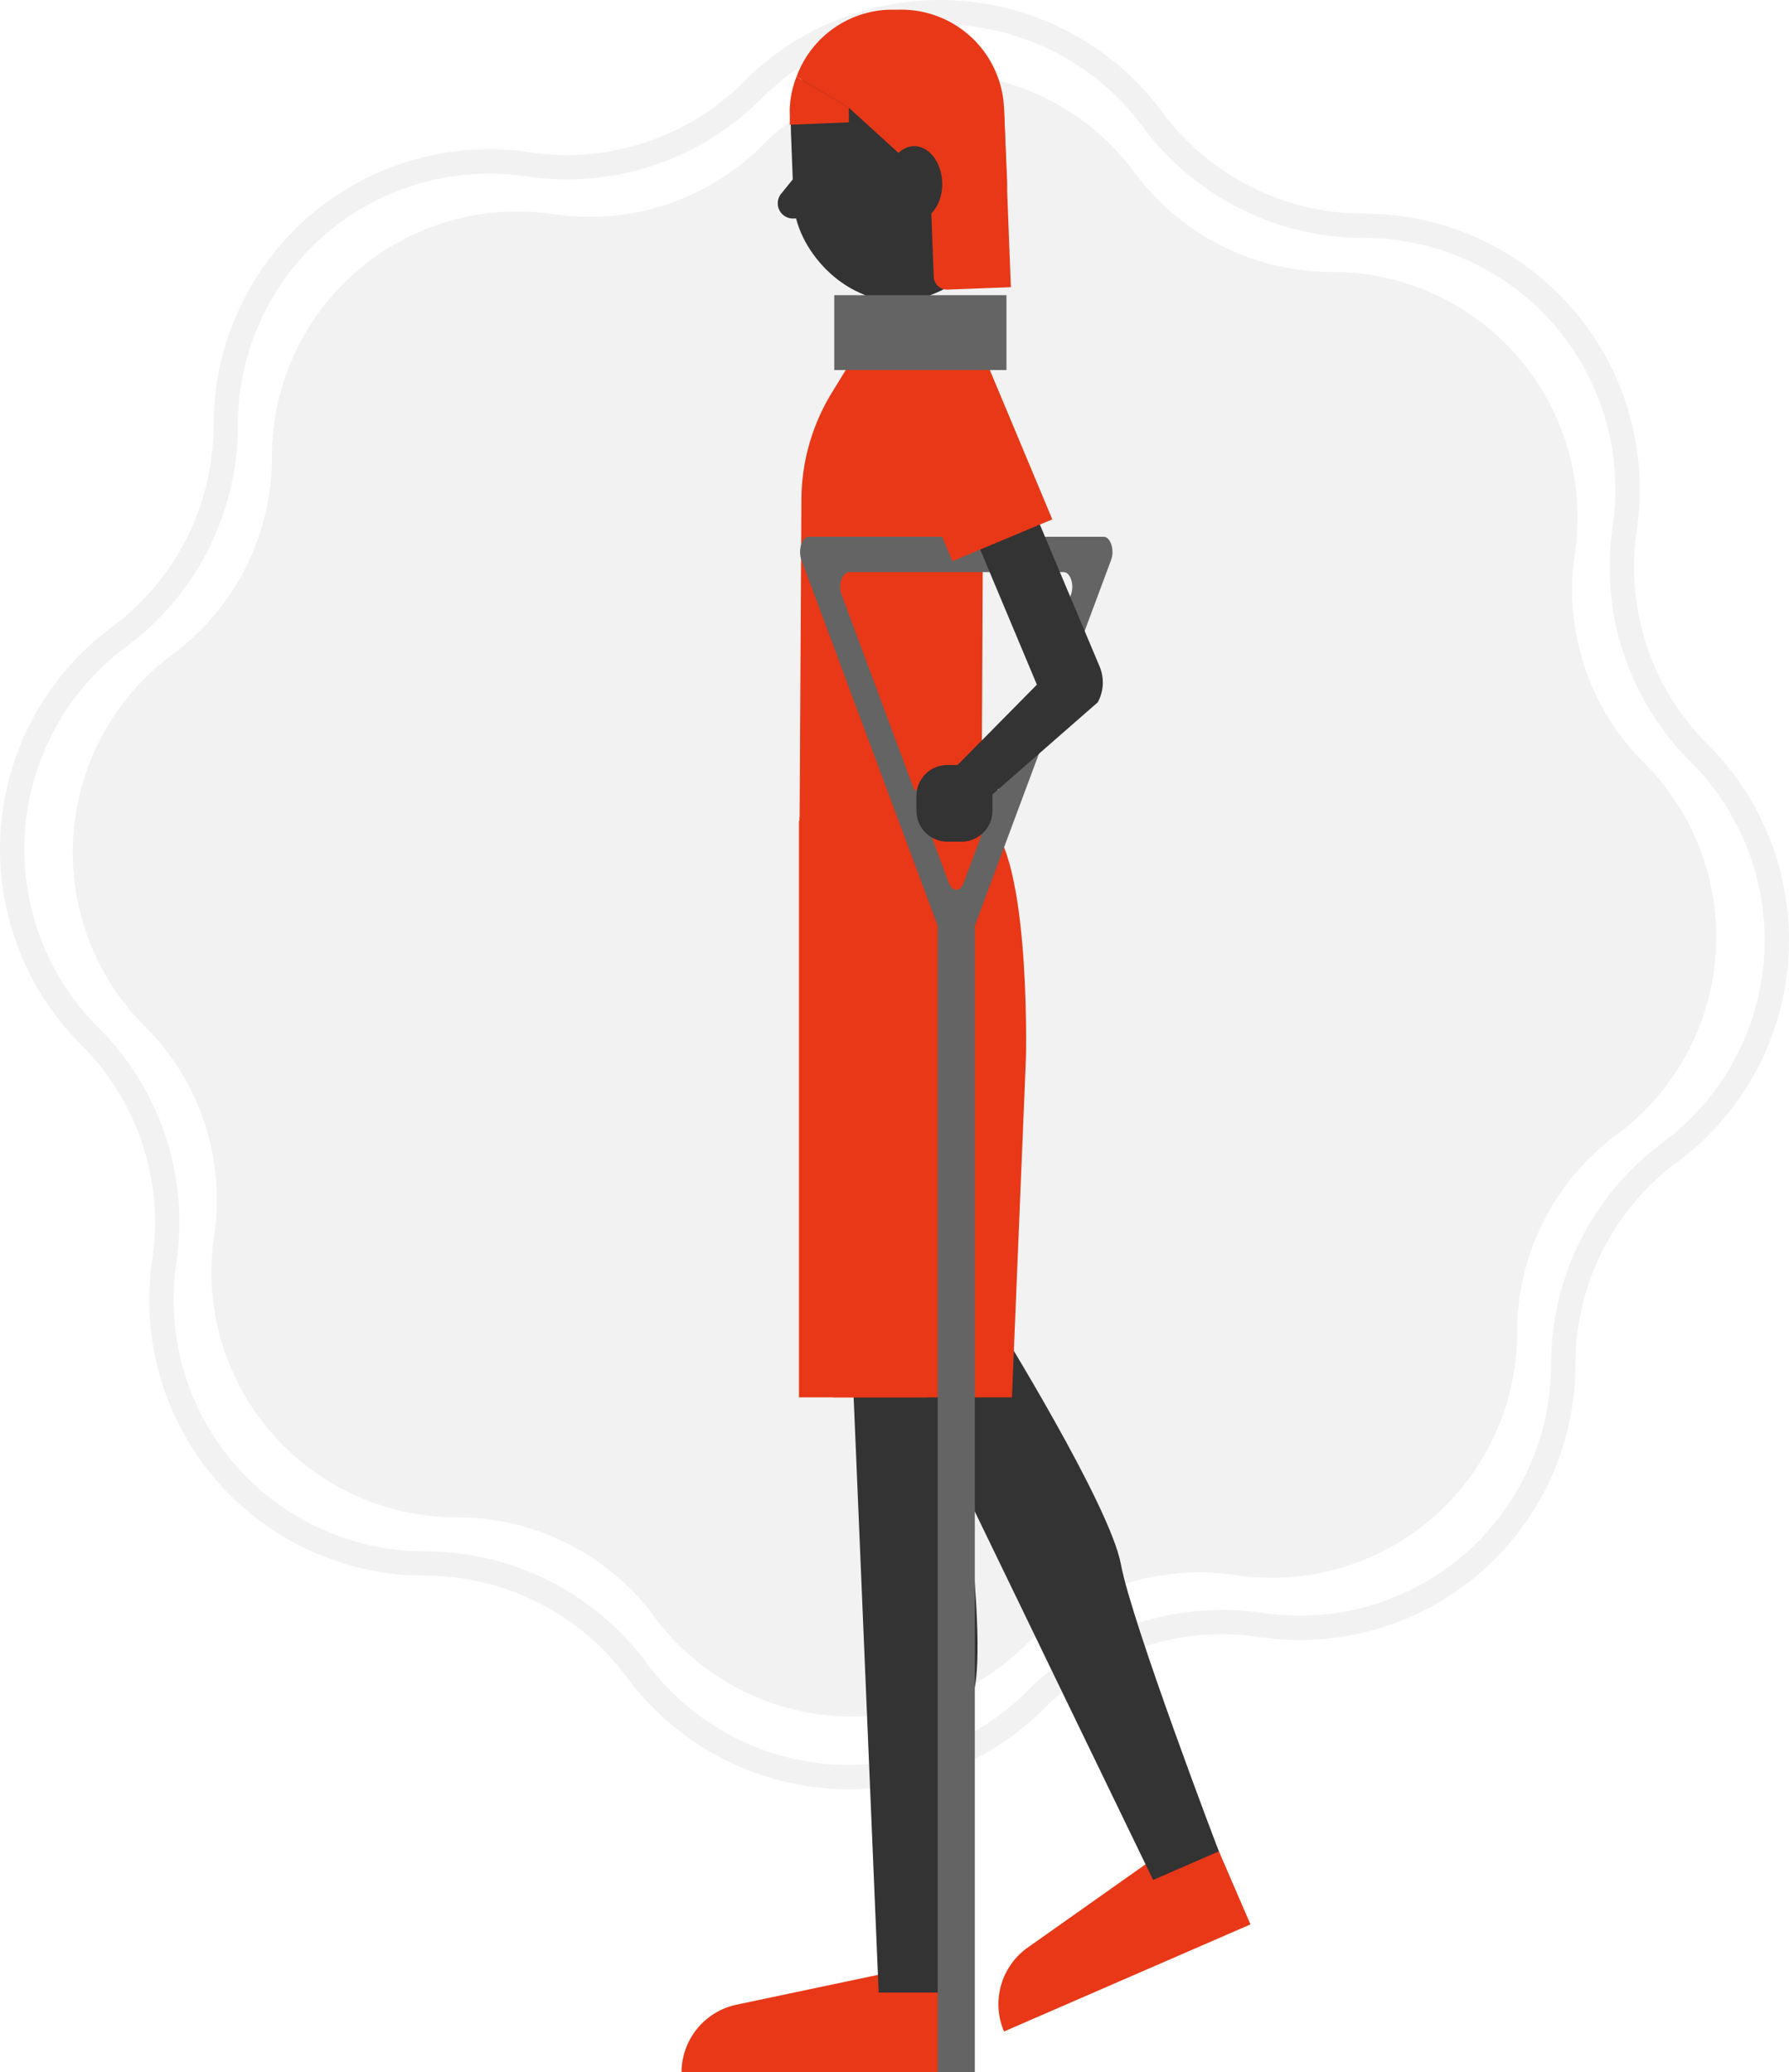 <svg xmlns="http://www.w3.org/2000/svg" viewBox="0 0 294 340.5"><defs><style>.cls-1{fill:#e83817;}.cls-2{fill:none;stroke:#f2f2f2;stroke-miterlimit:10;stroke-width:4px;}.cls-3{fill:#f2f2f2;}.cls-4{fill:#333;}.cls-5{fill:#646464;}</style></defs><g id="レイヤー_2" data-name="レイヤー 2"><g id="レイヤー_1-2" data-name="レイヤー 1"><path class="cls-1" d="M156.1,340.5H112a11.4,11.4,0,0,1,9-11.1l35.1-7.4Z"/><path class="cls-2" d="M207.2,267h0a43.1,43.1,0,0,0-37,12.3h0a43.4,43.4,0,0,1-65.5-4.8h0a43.3,43.3,0,0,0-34.9-17.6h0A43.3,43.3,0,0,1,27,207.2h0a43.1,43.1,0,0,0-12.3-37h0a43.4,43.4,0,0,1,4.8-65.5h0A43.3,43.3,0,0,0,37.1,69.8h0A43.3,43.3,0,0,1,86.8,27h0a43.1,43.1,0,0,0,37-12.3h0a43.4,43.4,0,0,1,65.5,4.8h0a43.3,43.3,0,0,0,34.9,17.6h0A43.3,43.3,0,0,1,267,86.8h0a43.1,43.1,0,0,0,12.3,37h0a43.4,43.4,0,0,1-4.8,65.5h0a43.3,43.3,0,0,0-17.6,34.9h0A43.3,43.3,0,0,1,207.2,267Z"/><path class="cls-3" d="M203.1,258.8h0a40.1,40.1,0,0,0-34.5,11.4h0a40.4,40.4,0,0,1-61-4.5h0a40.3,40.3,0,0,0-32.4-16.4h0a40.3,40.3,0,0,1-40-46.2h0a40.1,40.1,0,0,0-11.4-34.5h0a40.4,40.4,0,0,1,4.5-61h0A40.3,40.3,0,0,0,44.7,75.2h0a40.3,40.3,0,0,1,46.2-40h0a40.1,40.1,0,0,0,34.5-11.4h0a40.4,40.4,0,0,1,61,4.5h0a40.3,40.3,0,0,0,32.4,16.4h0a40.3,40.3,0,0,1,40,46.2h0a40.1,40.1,0,0,0,11.4,34.5h0a40.4,40.4,0,0,1-4.5,61h0a40.3,40.3,0,0,0-16.4,32.4h0A40.3,40.3,0,0,1,203.1,258.8Z"/><path class="cls-3" d="M203.1,258.8h0a40.1,40.1,0,0,0-34.5,11.4h0a40.4,40.4,0,0,1-61-4.5h0a40.3,40.3,0,0,0-32.4-16.4h0a40.3,40.3,0,0,1-40-46.2h0a40.1,40.1,0,0,0-11.4-34.5h0a40.4,40.4,0,0,1,4.5-61h0A40.3,40.3,0,0,0,44.7,75.2h0a40.3,40.3,0,0,1,46.2-40h0a40.1,40.1,0,0,0,34.5-11.4h0a40.4,40.4,0,0,1,61,4.5h0a40.3,40.3,0,0,0,32.4,16.4h0a40.3,40.3,0,0,1,40,46.2h0a40.1,40.1,0,0,0,11.4,34.5h0a40.4,40.4,0,0,1-4.5,61h0a40.3,40.3,0,0,0-16.4,32.4h0A40.3,40.3,0,0,1,203.1,258.8Z"/><path class="cls-1" d="M205.5,316.2,165,333.8h0a11.4,11.4,0,0,1,3.9-13.8l29.3-20.7Z"/><path class="cls-4" d="M133.5,193.2l56,115.7,10.8-4.7S186,266.7,184.2,257s-20.3-39.5-20.3-39.5L152.4,185"/><path class="cls-4" d="M139,199l5.4,128.4h11.7s1.8-40.1,4-49.7-2.9-44.3-2.9-44.3l2.4-34.4"/><path class="cls-1" d="M136.9,229.6h29.4l2.3-55.8s.9-36.4-7.4-39.5H131.4Z"/><rect class="cls-1" x="131.4" y="134.8" width="21" height="94.77" transform="translate(283.7 364.4) rotate(180)"/><rect class="cls-4" x="130.1" y="3.9" width="33.7" height="45.57" rx="16.9" transform="translate(294.9 47.7) rotate(177.8)"/><path class="cls-4" d="M130.5,35.9l5.6-.2-.5-12.8-7.2,8.9A2.5,2.5,0,0,0,130.5,35.9Z"/><rect class="cls-4" x="142.2" y="38.2" width="10.7" height="20.23" transform="translate(294.8 97.3) rotate(-179.7)"/><path class="cls-1" d="M130.9,12.6A16.8,16.8,0,0,1,146,1.6h1.5A16.9,16.9,0,0,1,165,17.8l.5,11.8a17.1,17.1,0,0,1-2.5,9.5L139.5,17.7Z"/><path class="cls-1" d="M130.9,12.6l8.6,5.1v2.4l-9.7.4V19.1A15.6,15.6,0,0,1,130.9,12.6Z"/><path class="cls-1" d="M153,18h10.4a2.2,2.2,0,0,1,2.2,2.2V47.5a0,0,0,0,1,0,0H153a0,0,0,0,1,0,0V18A0,0,0,0,1,153,18Z" transform="translate(319.7 59.3) rotate(177.8)"/><ellipse class="cls-4" cx="150.3" cy="30.1" rx="4.5" ry="6.1" transform="translate(-1 5.8) rotate(-2.2)"/><path class="cls-1" d="M153.5,55.4H142.3l-5.4,8.8a34,34,0,0,0-5.2,18.1l-.3,53.4h29.9l.3-63.1Z"/><path class="cls-5" d="M181.4,88.2H132.9c-1.1,0-1.8,2.2-1.2,3.8l23.1,62v-3.9h4.7V154l23.1-62C183.2,90.4,182.5,88.2,181.4,88.2ZM176,97.7,158.4,145c-.6,1.6-1.9,1.6-2.5,0L138.3,97.7c-.6-1.6.1-3.7,1.3-3.7h35.2C175.9,94,176.6,96.1,176,97.7Z"/><rect class="cls-5" x="154.1" y="149" width="6.1" height="191.52"/><rect class="cls-5" x="148.2" y="129.8" width="17.1" height="4.57"/><path class="cls-4" d="M170.4,112.5l-12-28.6,9.8-4.1,12.5,29.7a6.8,6.8,0,0,1-.3,5.9l-23.9,20.9-2.4-7.3Z"/><path class="cls-4" d="M155.6,125.7h7.5a0,0,0,0,1,0,0v7.5a5.1,5.1,0,0,1-5.1,5.1h-2.3a5.1,5.1,0,0,1-5.1-5.1v-2.3A5.1,5.1,0,0,1,155.6,125.7Z"/><path class="cls-1" d="M149,54.7h17.8a0,0,0,0,1,0,0V81.3a8.9,8.9,0,0,1-8.9,8.9h0a8.9,8.9,0,0,1-8.9-8.9V54.7a0,0,0,0,1,0,0Z" transform="translate(331.5 78.3) rotate(157.3)"/><rect class="cls-5" x="137.1" y="48.5" width="28.3" height="12.3"/></g></g></svg>